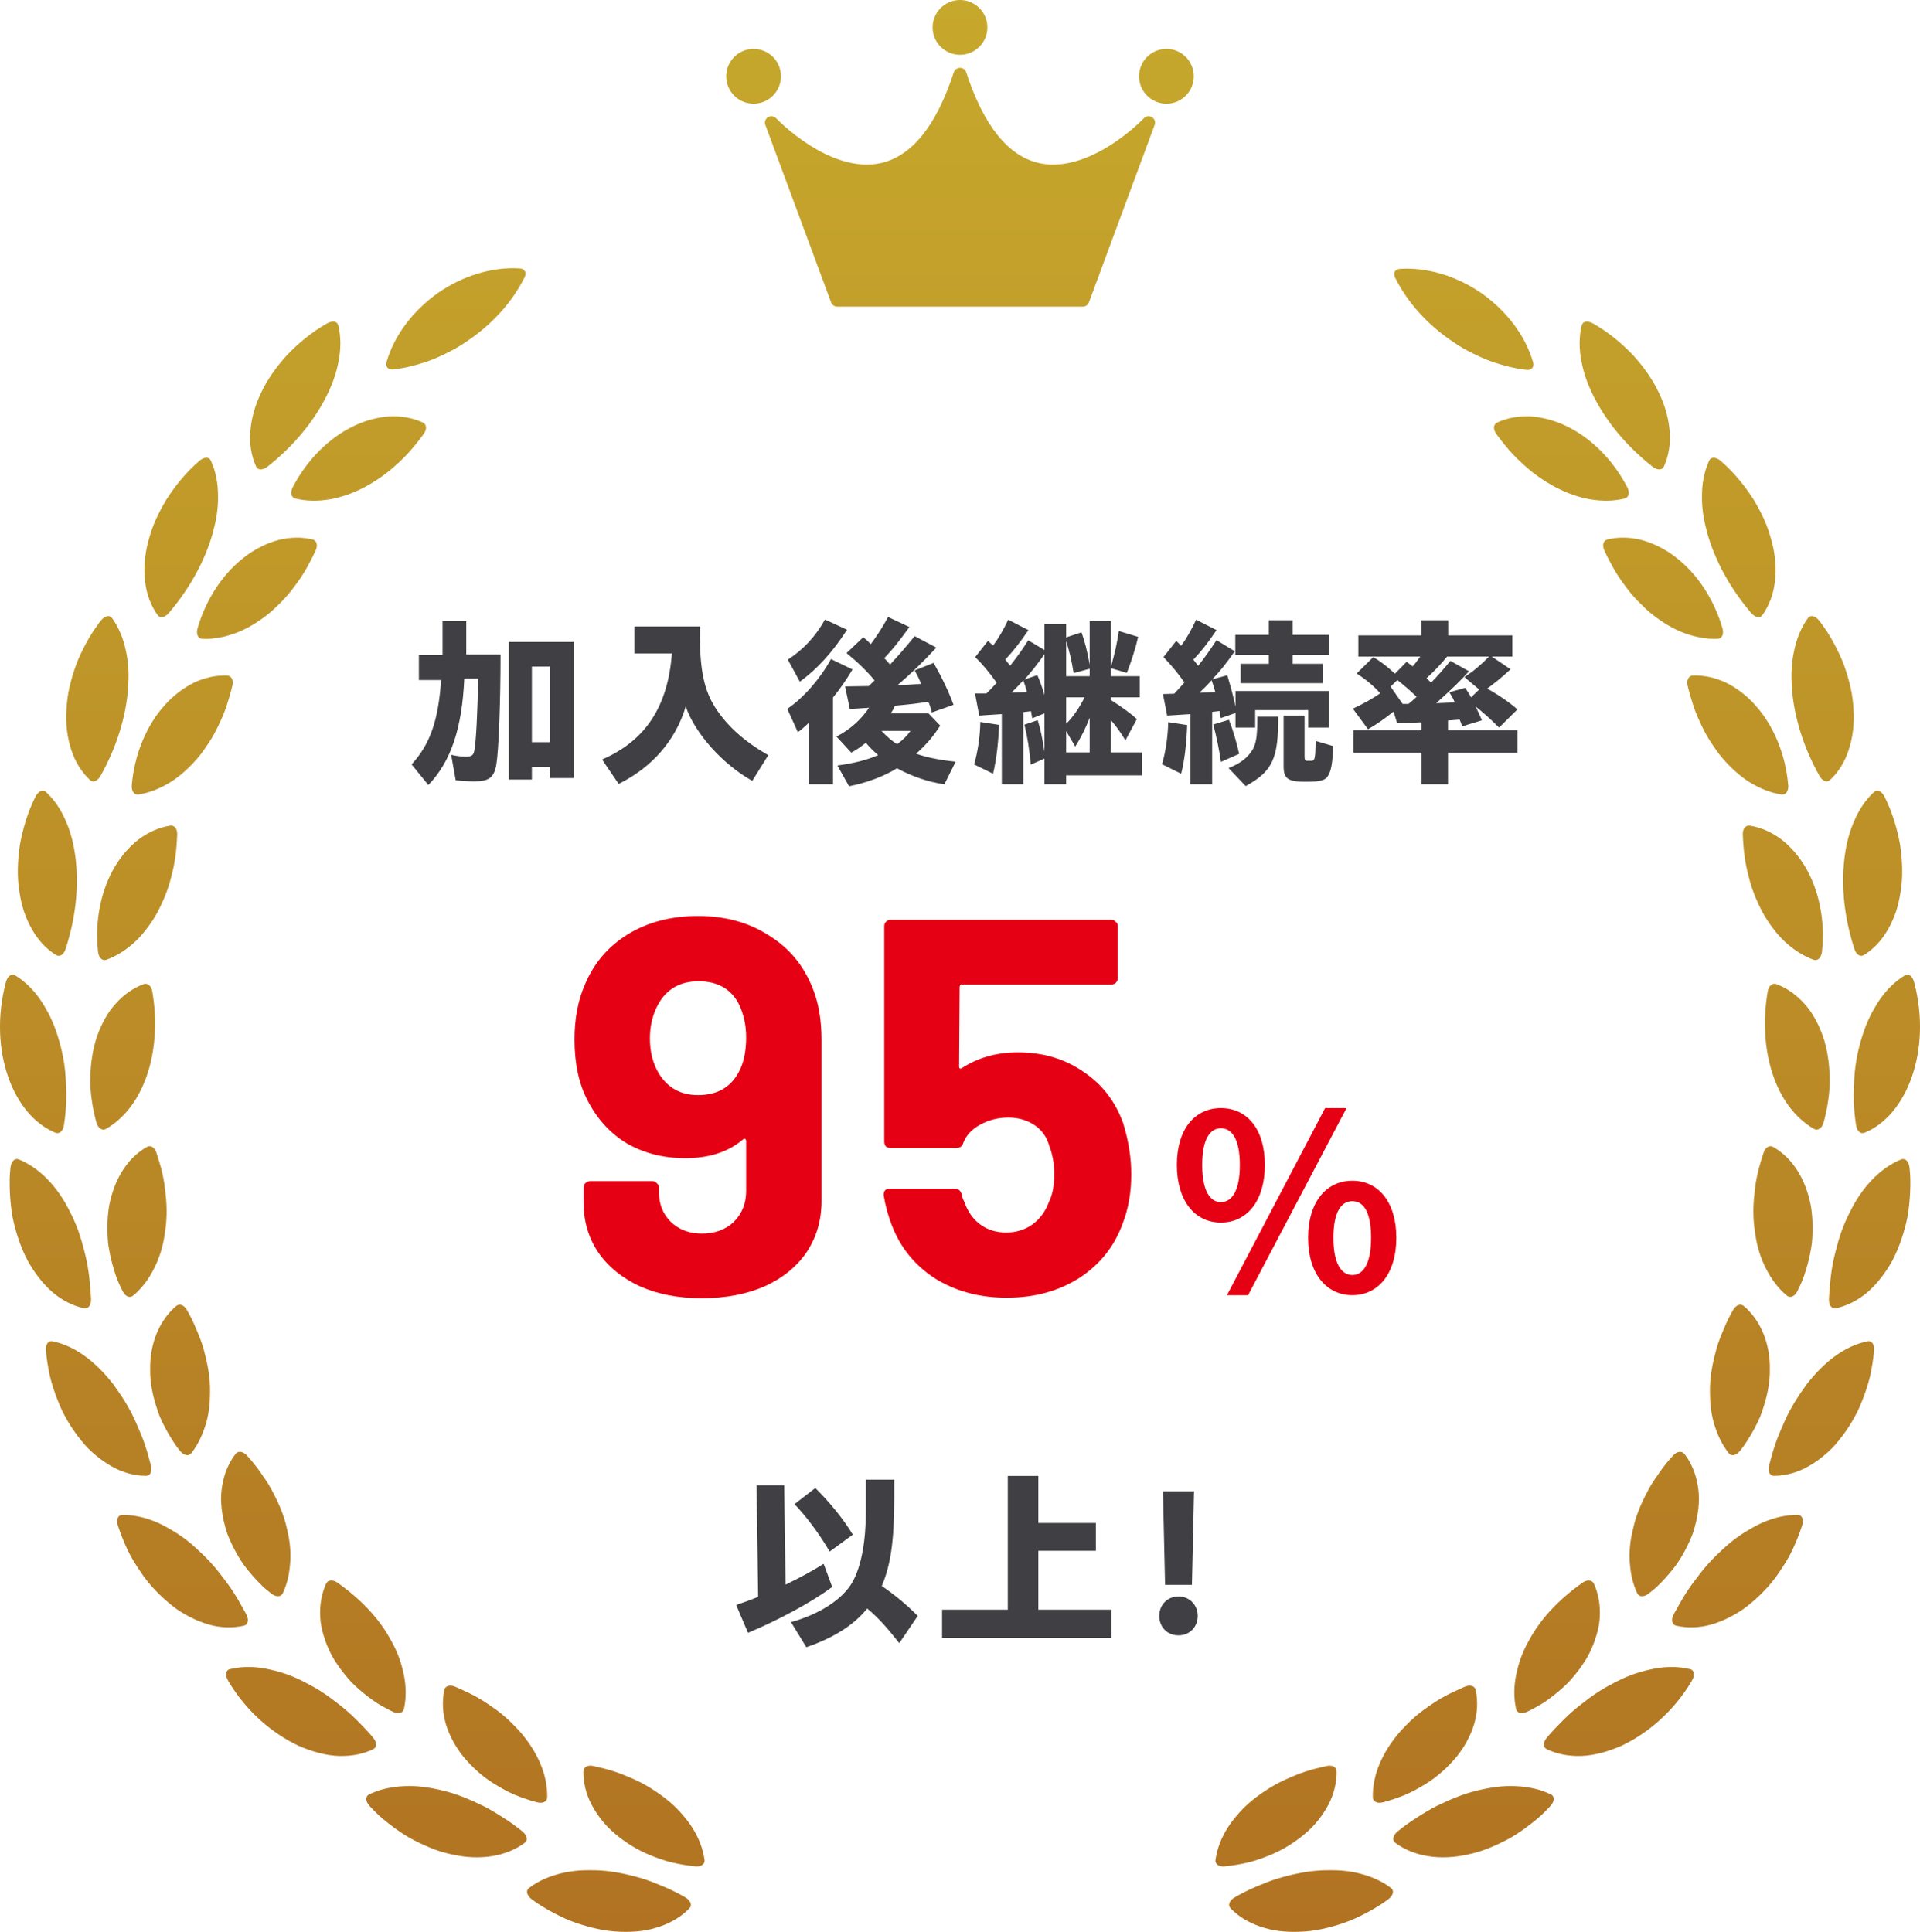 <svg width="158" height="159" viewBox="0 0 158 159" fill="none" xmlns="http://www.w3.org/2000/svg">
<path d="M42.754 22.091C40.465 21.953 38.03 22.721 36.025 24.125C34.03 25.543 32.461 27.55 31.82 29.765C31.695 30.182 31.932 30.455 32.363 30.407C32.932 30.344 33.492 30.236 34.039 30.088C34.587 29.94 35.14 29.773 35.668 29.557C35.933 29.45 36.194 29.334 36.45 29.209C36.708 29.086 36.968 28.963 37.22 28.826C37.727 28.557 38.208 28.244 38.678 27.915C40.557 26.6 42.151 24.867 43.171 22.821C43.363 22.43 43.187 22.113 42.754 22.091Z" fill="url(#paint0_linear_11349_2945)"/>
<path d="M26.878 26.639C25.641 27.346 24.565 28.243 23.642 29.201C22.746 30.186 21.998 31.228 21.494 32.314C20.969 33.381 20.679 34.481 20.601 35.511C20.516 36.536 20.683 37.524 21.068 38.388C21.215 38.716 21.628 38.719 22.023 38.401C24.128 36.741 25.746 34.778 26.79 32.758C27.311 31.75 27.686 30.729 27.865 29.712C28.061 28.712 28.064 27.719 27.841 26.785C27.757 26.43 27.344 26.366 26.878 26.639Z" fill="url(#paint1_linear_11349_2945)"/>
<path d="M34.883 35.693C34.173 36.675 33.411 37.563 32.564 38.295C31.744 39.052 30.836 39.651 29.928 40.136C29 40.602 28.063 40.944 27.11 41.102C26.151 41.254 25.215 41.254 24.304 41.03C23.959 40.946 23.863 40.553 24.084 40.112C25.275 37.81 27.117 36.024 29.081 35.078C30.063 34.604 31.076 34.336 32.038 34.273C33.017 34.227 33.948 34.389 34.79 34.772C35.109 34.917 35.147 35.315 34.883 35.693Z" fill="url(#paint2_linear_11349_2945)"/>
<path d="M16.379 37.956C15.301 38.889 14.42 39.98 13.703 41.1C13.357 41.669 13.054 42.248 12.796 42.825C12.535 43.401 12.352 43.997 12.198 44.572C11.888 45.72 11.822 46.859 11.943 47.883C12.057 48.904 12.418 49.843 12.961 50.614C13.169 50.907 13.574 50.83 13.9 50.441C15.643 48.403 16.843 46.157 17.481 43.977C17.627 43.423 17.762 42.892 17.838 42.356C17.918 41.822 17.953 41.294 17.943 40.777C17.94 39.758 17.753 38.785 17.353 37.912C17.202 37.581 16.784 37.598 16.379 37.956Z" fill="url(#paint3_linear_11349_2945)"/>
<path d="M25.987 45.281C25.74 45.836 25.456 46.356 25.172 46.865C24.883 47.371 24.554 47.837 24.219 48.284C23.889 48.735 23.533 49.152 23.154 49.535C22.772 49.916 22.4 50.283 21.99 50.602C21.168 51.238 20.321 51.759 19.414 52.097C18.501 52.431 17.589 52.617 16.649 52.573C16.293 52.558 16.123 52.192 16.255 51.717C16.975 49.228 18.429 47.113 20.177 45.807C20.602 45.471 21.069 45.201 21.527 44.971C21.988 44.743 22.454 44.566 22.921 44.441C23.871 44.205 24.818 44.184 25.718 44.397C26.06 44.478 26.174 44.86 25.987 45.281Z" fill="url(#paint4_linear_11349_2945)"/>
<path d="M8.276 51.107C7.844 51.673 7.449 52.259 7.125 52.87C6.797 53.478 6.496 54.091 6.265 54.716C6.037 55.343 5.852 55.97 5.712 56.587C5.568 57.203 5.505 57.824 5.467 58.418C5.388 59.605 5.545 60.735 5.865 61.716C6.178 62.696 6.713 63.545 7.399 64.194C7.661 64.441 8.043 64.286 8.285 63.84C9.596 61.499 10.332 59.062 10.531 56.798C10.567 56.227 10.594 55.678 10.566 55.138C10.54 54.599 10.472 54.074 10.36 53.57C10.156 52.569 9.786 51.652 9.224 50.874C9.011 50.579 8.604 50.676 8.276 51.107Z" fill="url(#paint5_linear_11349_2945)"/>
<path d="M19.128 56.413C18.992 57.004 18.818 57.57 18.638 58.125C18.454 58.677 18.221 59.197 17.982 59.702C17.746 60.208 17.479 60.687 17.182 61.136C16.882 61.584 16.589 62.017 16.25 62.41C15.569 63.194 14.839 63.87 14.018 64.38C13.189 64.887 12.328 65.248 11.399 65.39C11.048 65.445 10.809 65.12 10.845 64.628C11.064 62.047 12.074 59.687 13.534 58.064C13.884 57.651 14.289 57.295 14.694 56.98C15.102 56.667 15.525 56.401 15.958 56.188C16.841 55.77 17.768 55.566 18.692 55.599C19.043 55.611 19.23 55.964 19.128 56.413Z" fill="url(#paint6_linear_11349_2945)"/>
<path d="M2.903 65.6C2.264 66.877 1.875 68.225 1.636 69.535C1.445 70.855 1.394 72.137 1.585 73.321C1.672 73.912 1.796 74.475 1.966 75.003C2.148 75.533 2.368 76.026 2.624 76.476C2.88 76.925 3.173 77.332 3.5 77.688C3.833 78.045 4.208 78.352 4.61 78.603C4.916 78.794 5.258 78.567 5.406 78.082C6.235 75.529 6.49 72.997 6.229 70.736C6.103 69.609 5.847 68.551 5.429 67.605C5.037 66.665 4.489 65.837 3.785 65.185C3.518 64.938 3.139 65.114 2.903 65.6Z" fill="url(#paint7_linear_11349_2945)"/>
<path d="M14.585 68.667C14.538 69.876 14.405 71.039 14.104 72.116C13.85 73.203 13.419 74.204 12.941 75.114C12.694 75.567 12.41 75.993 12.106 76.39C11.813 76.788 11.49 77.155 11.14 77.486C10.79 77.818 10.413 78.113 10.013 78.365C9.618 78.619 9.206 78.83 8.766 78.991C8.434 79.115 8.134 78.842 8.07 78.352C7.782 75.777 8.321 73.267 9.421 71.386C9.976 70.445 10.668 69.659 11.431 69.071C12.22 68.488 13.083 68.105 13.996 67.955C14.342 67.898 14.595 68.207 14.585 68.667Z" fill="url(#paint8_linear_11349_2945)"/>
<path d="M0.475 80.861C-0.989 86.469 1.088 91.821 4.565 93.229C4.903 93.365 5.191 93.085 5.266 92.583C5.369 91.92 5.43 91.266 5.449 90.622C5.475 89.979 5.433 89.347 5.406 88.73C5.336 87.494 5.085 86.324 4.741 85.245C4.574 84.704 4.371 84.188 4.136 83.7C4.018 83.456 3.891 83.22 3.758 82.991C3.631 82.763 3.496 82.543 3.352 82.332C2.779 81.487 2.075 80.783 1.255 80.281C0.943 80.091 0.608 80.338 0.475 80.861Z" fill="url(#paint9_linear_11349_2945)"/>
<path d="M12.53 81.583C13.343 86.277 11.996 91.02 8.728 92.911C8.425 93.088 8.072 92.87 7.937 92.395C7.764 91.771 7.635 91.142 7.548 90.518C7.466 89.893 7.4 89.275 7.428 88.668C7.466 87.456 7.639 86.295 7.998 85.262C8.183 84.746 8.403 84.261 8.654 83.814C8.78 83.591 8.914 83.377 9.056 83.174C9.205 82.971 9.362 82.778 9.525 82.597C10.179 81.87 10.947 81.324 11.81 80.998C12.137 80.874 12.447 81.129 12.53 81.583Z" fill="url(#paint10_linear_11349_2945)"/>
<path d="M0.861 96.116C0.774 96.815 0.787 97.511 0.816 98.194C0.85 98.877 0.924 99.547 1.037 100.196C1.306 101.49 1.722 102.697 2.269 103.744C2.848 104.789 3.541 105.676 4.313 106.349C5.1 107.021 5.993 107.474 6.913 107.676C7.264 107.752 7.512 107.422 7.491 106.914C7.478 106.58 7.453 106.249 7.42 105.923C7.395 105.594 7.367 105.269 7.325 104.948C7.245 104.307 7.125 103.685 6.97 103.084C6.89 102.785 6.811 102.489 6.733 102.194C6.649 101.903 6.558 101.617 6.458 101.337C6.257 100.778 6.024 100.244 5.76 99.739C4.774 97.716 3.291 96.139 1.55 95.424C1.215 95.289 0.918 95.584 0.861 96.116Z" fill="url(#paint11_linear_11349_2945)"/>
<path d="M12.873 94.868C13.053 95.455 13.245 96.029 13.369 96.606C13.498 97.182 13.584 97.754 13.629 98.319C13.763 99.439 13.73 100.532 13.557 101.564C13.415 102.586 13.116 103.552 12.669 104.418C12.236 105.279 11.68 106.033 10.957 106.635C10.684 106.864 10.312 106.708 10.09 106.267C9.944 105.978 9.808 105.685 9.683 105.39C9.567 105.094 9.468 104.793 9.376 104.493C9.194 103.893 9.054 103.289 8.955 102.694C8.9 102.397 8.874 102.098 8.859 101.802C8.842 101.506 8.835 101.214 8.839 100.925C8.846 100.347 8.893 99.786 8.98 99.249C9.398 97.086 10.444 95.339 12.079 94.399C12.385 94.221 12.727 94.425 12.873 94.868Z" fill="url(#paint12_linear_11349_2945)"/>
<path d="M3.782 111.202C3.851 111.911 3.962 112.61 4.112 113.288C4.274 113.963 4.498 114.613 4.742 115.236C5.213 116.488 5.908 117.594 6.657 118.526C6.846 118.759 7.037 118.981 7.237 119.19C7.445 119.395 7.657 119.589 7.873 119.769C8.304 120.131 8.748 120.44 9.2 120.692C10.094 121.202 11.066 121.46 12.015 121.463C12.376 121.464 12.547 121.089 12.416 120.597C12.326 120.27 12.238 119.949 12.152 119.634C12.061 119.316 11.961 119.004 11.853 118.7C11.744 118.395 11.627 118.096 11.503 117.805C11.376 117.514 11.25 117.227 11.126 116.942C10.621 115.807 9.956 114.796 9.288 113.886C7.88 112.095 6.216 110.783 4.321 110.391C3.963 110.317 3.73 110.663 3.782 111.202Z" fill="url(#paint13_linear_11349_2945)"/>
<path d="M15.37 107.799C15.675 108.323 15.934 108.856 16.151 109.392C16.381 109.924 16.59 110.451 16.744 110.984C17.038 112.059 17.254 113.1 17.282 114.132C17.291 114.389 17.287 114.646 17.277 114.899C17.275 115.148 17.262 115.396 17.239 115.641C17.193 116.131 17.106 116.611 16.978 117.075C16.71 118.009 16.325 118.858 15.75 119.594C15.532 119.874 15.134 119.802 14.822 119.421C14.611 119.173 14.428 118.911 14.257 118.644C14.084 118.377 13.921 118.107 13.767 117.834C13.614 117.56 13.471 117.284 13.338 117.007C13.273 116.868 13.207 116.73 13.149 116.589C13.094 116.447 13.042 116.304 12.992 116.162C12.602 115.019 12.343 113.887 12.356 112.787C12.306 110.61 13.102 108.682 14.496 107.494C14.763 107.267 15.14 107.401 15.37 107.799Z" fill="url(#paint14_linear_11349_2945)"/>
<path d="M9.714 125.595C9.94 126.278 10.206 126.941 10.505 127.576C10.806 128.211 11.179 128.795 11.556 129.355C12.299 130.483 13.234 131.408 14.173 132.156C14.637 132.535 15.149 132.836 15.648 133.094C16.149 133.35 16.652 133.552 17.149 133.697C17.641 133.845 18.148 133.919 18.64 133.935C19.131 133.951 19.611 133.906 20.072 133.8C20.422 133.718 20.504 133.312 20.266 132.862C20.112 132.563 19.939 132.281 19.779 131.991C19.619 131.701 19.452 131.42 19.278 131.146C18.935 130.597 18.546 130.094 18.167 129.6C17.791 129.105 17.391 128.644 16.971 128.219C16.764 128.004 16.541 127.806 16.332 127.604C16.123 127.403 15.909 127.211 15.69 127.029C15.254 126.665 14.8 126.339 14.334 126.055C13.861 125.775 13.418 125.512 12.942 125.31C12.002 124.9 11.026 124.675 10.06 124.683C9.696 124.685 9.54 125.076 9.714 125.595Z" fill="url(#paint15_linear_11349_2945)"/>
<path d="M20.299 119.773C20.707 120.212 21.074 120.667 21.4 121.136C21.728 121.603 22.053 122.061 22.316 122.543C22.833 123.514 23.277 124.471 23.529 125.467C23.648 125.969 23.767 126.448 23.828 126.937C23.892 127.424 23.914 127.911 23.893 128.393C23.866 128.879 23.817 129.343 23.718 129.797C23.619 130.252 23.473 130.696 23.276 131.121C23.128 131.444 22.725 131.465 22.337 131.164C22.084 130.964 21.828 130.765 21.601 130.544C21.373 130.324 21.154 130.097 20.944 129.865C20.528 129.399 20.131 128.925 19.807 128.417C19.487 127.906 19.207 127.385 18.971 126.863C18.856 126.6 18.741 126.344 18.657 126.075C18.572 125.807 18.498 125.54 18.436 125.275C18.311 124.745 18.233 124.222 18.202 123.715C18.165 123.212 18.218 122.699 18.295 122.223C18.461 121.265 18.821 120.4 19.378 119.671C19.593 119.393 19.986 119.442 20.299 119.773Z" fill="url(#paint16_linear_11349_2945)"/>
<path d="M18.787 138.35C20.25 140.847 22.44 142.698 24.611 143.704C25.72 144.181 26.807 144.477 27.846 144.52C28.891 144.557 29.862 144.376 30.711 143.966C31.033 143.81 31.025 143.394 30.697 143.004C30.481 142.747 30.259 142.499 30.032 142.261C29.8 142.024 29.573 141.791 29.348 141.562C28.891 141.103 28.415 140.683 27.924 140.301C27.677 140.113 27.433 139.927 27.19 139.742C26.945 139.561 26.698 139.39 26.447 139.229C25.95 138.903 25.424 138.634 24.921 138.374C24.417 138.117 23.904 137.9 23.389 137.729C22.876 137.555 22.35 137.434 21.854 137.335C20.849 137.148 19.852 137.151 18.917 137.38C18.561 137.466 18.503 137.881 18.787 138.35Z" fill="url(#paint17_linear_11349_2945)"/>
<path d="M27.746 130.242C29.694 131.612 31.242 133.24 32.204 135.062C32.709 135.945 33.045 136.899 33.232 137.839C33.426 138.771 33.441 139.723 33.244 140.643C33.17 140.992 32.783 141.099 32.34 140.887C32.049 140.747 31.764 140.599 31.486 140.443C31.207 140.288 30.936 140.123 30.684 139.938C30.174 139.576 29.696 139.186 29.255 138.775C29.145 138.673 29.036 138.57 28.932 138.464C28.831 138.354 28.732 138.243 28.635 138.132C28.442 137.909 28.259 137.681 28.087 137.451C27.746 136.987 27.431 136.529 27.193 136.036C26.954 135.544 26.76 135.05 26.617 134.56C26.476 134.068 26.375 133.589 26.354 133.096C26.299 132.12 26.454 131.192 26.832 130.351C26.975 130.032 27.371 129.987 27.746 130.242Z" fill="url(#paint18_linear_11349_2945)"/>
<path d="M30.443 148.674C30.687 148.935 30.936 149.19 31.195 149.429C31.458 149.661 31.726 149.884 31.998 150.097C32.544 150.521 33.103 150.915 33.678 151.249C34.259 151.572 34.847 151.853 35.433 152.088C35.727 152.206 36.018 152.314 36.31 152.406C36.605 152.492 36.899 152.566 37.19 152.628C39.508 153.153 41.681 152.795 43.177 151.673C43.463 151.459 43.377 151.052 42.983 150.73C42.464 150.306 41.929 149.923 41.384 149.582C40.842 149.232 40.3 148.903 39.745 148.626C38.629 148.084 37.53 147.623 36.418 147.367C35.316 147.095 34.244 146.951 33.21 147.012C32.182 147.065 31.227 147.266 30.367 147.697C30.041 147.858 30.072 148.278 30.443 148.674Z" fill="url(#paint19_linear_11349_2945)"/>
<path d="M37.428 138.812C37.707 138.926 37.976 139.052 38.243 139.18C38.514 139.301 38.778 139.431 39.034 139.568C39.548 139.84 40.024 140.151 40.48 140.474C40.944 140.787 41.375 141.128 41.772 141.492C41.971 141.674 42.161 141.863 42.344 142.055C42.532 142.24 42.71 142.431 42.88 142.627C44.217 144.215 45.063 146.029 45.029 147.927C45.023 148.286 44.663 148.463 44.188 148.337C43.562 148.171 42.955 147.965 42.374 147.726C41.796 147.479 41.256 147.179 40.741 146.863C39.705 146.243 38.849 145.433 38.15 144.605C37.461 143.76 36.977 142.823 36.694 141.905C36.416 140.977 36.377 140.014 36.558 139.109C36.629 138.764 37.005 138.637 37.428 138.812Z" fill="url(#paint20_linear_11349_2945)"/>
<path d="M43.78 156.336C44.062 156.55 44.352 156.745 44.648 156.922C44.943 157.102 45.242 157.273 45.543 157.433C46.148 157.747 46.755 158.043 47.376 158.25C48.613 158.679 49.845 158.956 51.022 158.99C51.608 159.014 52.177 158.995 52.72 158.93C53.262 158.868 53.785 158.735 54.271 158.574C55.244 158.244 56.082 157.74 56.735 157.063C56.983 156.806 56.835 156.418 56.397 156.164C55.819 155.828 55.232 155.535 54.64 155.285C54.048 155.036 53.462 154.796 52.871 154.616C51.685 154.262 50.52 154.016 49.389 153.948C49.106 153.93 48.825 153.925 48.549 153.927C48.275 153.923 48.004 153.93 47.736 153.947C47.202 153.982 46.682 154.059 46.185 154.179C45.186 154.428 44.289 154.81 43.532 155.391C43.245 155.61 43.349 156.016 43.78 156.336Z" fill="url(#paint21_linear_11349_2945)"/>
<path d="M48.816 145.347C49.113 145.415 49.41 145.484 49.704 145.555C49.996 145.629 50.283 145.712 50.563 145.805C51.127 145.984 51.654 146.22 52.177 146.445C53.216 146.91 54.138 147.522 54.957 148.176C55.363 148.509 55.736 148.869 56.071 149.249C56.406 149.632 56.713 150.012 56.972 150.425C57.492 151.244 57.843 152.138 57.977 153.072C58.028 153.427 57.699 153.659 57.208 153.609C56.563 153.544 55.929 153.437 55.316 153.293C54.702 153.15 54.12 152.938 53.559 152.712C52.433 152.265 51.441 151.631 50.609 150.924C50.402 150.746 50.203 150.565 50.017 150.376C49.834 150.182 49.661 149.983 49.5 149.78C49.178 149.374 48.903 148.953 48.679 148.52C48.228 147.663 48.004 146.726 48.011 145.795C48.014 145.441 48.363 145.249 48.816 145.347Z" fill="url(#paint22_linear_11349_2945)"/>
<path d="M114.809 22.857C115.828 24.902 117.421 26.635 119.299 27.949C119.769 28.278 120.25 28.59 120.756 28.859C121.008 28.996 121.268 29.119 121.526 29.242C121.782 29.367 122.043 29.483 122.308 29.59C122.835 29.806 123.388 29.973 123.936 30.12C124.483 30.268 125.043 30.376 125.611 30.439C126.043 30.487 126.279 30.213 126.154 29.797C125.514 27.583 123.946 25.576 121.952 24.159C119.949 22.756 117.514 21.989 115.227 22.127C114.794 22.149 114.617 22.465 114.809 22.857Z" fill="url(#paint23_linear_11349_2945)"/>
<path d="M123.118 35.693C123.827 36.675 124.59 37.563 125.436 38.295C126.257 39.052 127.165 39.651 128.072 40.136C129.001 40.602 129.938 40.944 130.89 41.102C131.85 41.254 132.785 41.254 133.697 41.03C134.042 40.946 134.138 40.553 133.916 40.112C132.726 37.81 130.884 36.024 128.92 35.078C127.938 34.604 126.924 34.336 125.962 34.273C124.983 34.227 124.052 34.389 123.211 34.772C122.891 34.917 122.853 35.315 123.118 35.693Z" fill="url(#paint24_linear_11349_2945)"/>
<path d="M131.122 26.639C132.36 27.346 133.435 28.243 134.358 29.201C135.255 30.186 136.002 31.228 136.506 32.314C137.031 33.381 137.322 34.481 137.399 35.511C137.484 36.536 137.317 37.524 136.932 38.388C136.785 38.716 136.373 38.719 135.978 38.401C133.873 36.741 132.254 34.778 131.211 32.758C130.69 31.75 130.315 30.729 130.135 29.712C129.94 28.712 129.936 27.719 130.159 26.785C130.244 26.43 130.656 26.366 131.122 26.639Z" fill="url(#paint25_linear_11349_2945)"/>
<path d="M132.014 45.281C132.261 45.836 132.545 46.356 132.829 46.865C133.118 47.371 133.447 47.837 133.781 48.284C134.111 48.735 134.468 49.152 134.847 49.535C135.229 49.916 135.601 50.283 136.01 50.602C136.832 51.238 137.68 51.759 138.586 52.097C139.499 52.431 140.412 52.617 141.352 52.573C141.707 52.558 141.878 52.192 141.746 51.717C141.025 49.228 139.572 47.113 137.824 45.807C137.399 45.471 136.932 45.201 136.474 44.971C136.012 44.743 135.546 44.566 135.08 44.441C134.13 44.205 133.183 44.184 132.283 44.397C131.941 44.478 131.827 44.86 132.014 45.281Z" fill="url(#paint26_linear_11349_2945)"/>
<path d="M141.622 37.956C142.7 38.889 143.58 39.98 144.298 41.1C144.643 41.669 144.947 42.248 145.204 42.825C145.466 43.401 145.649 43.997 145.802 44.572C146.112 45.72 146.179 46.859 146.058 47.883C145.944 48.904 145.582 49.843 145.04 50.614C144.832 50.907 144.426 50.83 144.1 50.441C142.357 48.403 141.157 46.157 140.52 43.977C140.374 43.423 140.239 42.892 140.162 42.356C140.083 41.822 140.047 41.294 140.058 40.777C140.061 39.758 140.247 38.785 140.647 37.912C140.799 37.581 141.217 37.598 141.622 37.956Z" fill="url(#paint27_linear_11349_2945)"/>
<path d="M138.872 56.413C139.008 57.004 139.182 57.57 139.362 58.125C139.546 58.677 139.78 59.197 140.018 59.702C140.254 60.208 140.521 60.687 140.818 61.136C141.119 61.584 141.411 62.017 141.75 62.41C142.431 63.194 143.161 63.87 143.982 64.38C144.811 64.887 145.673 65.248 146.601 65.39C146.952 65.445 147.191 65.12 147.156 64.628C146.936 62.047 145.926 59.687 144.466 58.064C144.116 57.651 143.712 57.295 143.306 56.98C142.898 56.667 142.475 56.401 142.043 56.188C141.159 55.77 140.232 55.566 139.308 55.599C138.957 55.611 138.771 55.964 138.872 56.413Z" fill="url(#paint28_linear_11349_2945)"/>
<path d="M149.724 51.107C150.157 51.673 150.551 52.259 150.875 52.87C151.203 53.478 151.504 54.091 151.735 54.716C151.963 55.343 152.148 55.97 152.288 56.587C152.432 57.203 152.495 57.824 152.533 58.418C152.612 59.605 152.455 60.735 152.135 61.716C151.822 62.696 151.287 63.545 150.601 64.194C150.34 64.441 149.958 64.286 149.715 63.84C148.404 61.499 147.669 59.062 147.469 56.798C147.433 56.227 147.407 55.678 147.435 55.138C147.461 54.599 147.529 54.074 147.64 53.57C147.844 52.569 148.214 51.652 148.776 50.874C148.989 50.579 149.396 50.676 149.724 51.107Z" fill="url(#paint29_linear_11349_2945)"/>
<path d="M143.416 68.667C143.462 69.876 143.596 71.039 143.897 72.116C144.15 73.203 144.581 74.204 145.06 75.114C145.307 75.567 145.59 75.993 145.895 76.39C146.188 76.788 146.511 77.155 146.861 77.486C147.211 77.818 147.587 78.113 147.988 78.365C148.383 78.619 148.795 78.83 149.234 78.991C149.567 79.115 149.867 78.842 149.931 78.352C150.219 75.777 149.68 73.267 148.579 71.386C148.025 70.445 147.332 69.659 146.57 69.071C145.781 68.488 144.917 68.105 144.004 67.955C143.658 67.898 143.405 68.207 143.416 68.667Z" fill="url(#paint30_linear_11349_2945)"/>
<path d="M155.097 65.6C155.737 66.877 156.126 68.225 156.364 69.535C156.556 70.855 156.606 72.137 156.416 73.321C156.328 73.912 156.205 74.475 156.034 75.003C155.853 75.533 155.633 76.026 155.377 76.476C155.121 76.925 154.828 77.332 154.501 77.688C154.167 78.045 153.793 78.352 153.391 78.603C153.085 78.794 152.742 78.567 152.595 78.082C151.766 75.529 151.511 72.997 151.772 70.736C151.898 69.609 152.154 68.551 152.572 67.605C152.964 66.665 153.512 65.837 154.215 65.185C154.482 64.938 154.861 65.114 155.097 65.6Z" fill="url(#paint31_linear_11349_2945)"/>
<path d="M145.471 81.583C144.658 86.277 146.005 91.02 149.272 92.911C149.575 93.088 149.929 92.87 150.064 92.395C150.236 91.771 150.365 91.142 150.453 90.518C150.534 89.893 150.6 89.275 150.573 88.668C150.534 87.456 150.362 86.295 150.002 85.262C149.817 84.746 149.598 84.261 149.346 83.814C149.22 83.591 149.087 83.377 148.944 83.174C148.795 82.971 148.639 82.778 148.475 82.597C147.821 81.87 147.053 81.324 146.191 80.998C145.863 80.874 145.553 81.129 145.471 81.583Z" fill="url(#paint32_linear_11349_2945)"/>
<path d="M157.526 80.861C158.989 86.469 156.913 91.821 153.435 93.229C153.098 93.365 152.81 93.085 152.735 92.583C152.631 91.92 152.571 91.266 152.551 90.622C152.526 89.979 152.568 89.347 152.595 88.73C152.665 87.494 152.916 86.324 153.26 85.245C153.427 84.704 153.629 84.188 153.865 83.7C153.982 83.456 154.109 83.22 154.243 82.991C154.37 82.763 154.505 82.543 154.648 82.332C155.222 81.487 155.925 80.783 156.746 80.281C157.057 80.091 157.393 80.338 157.526 80.861Z" fill="url(#paint33_linear_11349_2945)"/>
<path d="M145.128 94.868C144.947 95.455 144.756 96.029 144.632 96.606C144.503 97.182 144.416 97.754 144.371 98.319C144.238 99.439 144.27 100.532 144.444 101.564C144.585 102.586 144.884 103.552 145.331 104.418C145.765 105.279 146.321 106.033 147.044 106.635C147.317 106.864 147.689 106.708 147.911 106.267C148.057 105.978 148.192 105.685 148.317 105.39C148.433 105.094 148.532 104.793 148.624 104.493C148.807 103.893 148.947 103.289 149.046 102.694C149.1 102.397 149.126 102.098 149.142 101.802C149.159 101.506 149.165 101.214 149.162 100.925C149.155 100.347 149.107 99.786 149.02 99.249C148.602 97.086 147.556 95.339 145.922 94.399C145.616 94.221 145.274 94.425 145.128 94.868Z" fill="url(#paint34_linear_11349_2945)"/>
<path d="M157.14 96.116C157.227 96.815 157.214 97.511 157.185 98.194C157.151 98.877 157.076 99.547 156.964 100.196C156.695 101.49 156.278 102.697 155.732 103.744C155.152 104.789 154.46 105.676 153.687 106.349C152.9 107.021 152.007 107.474 151.087 107.676C150.736 107.752 150.488 107.422 150.509 106.914C150.523 106.58 150.547 106.249 150.581 105.923C150.606 105.594 150.634 105.269 150.675 104.948C150.756 104.307 150.875 103.685 151.03 103.084C151.11 102.785 151.189 102.489 151.268 102.194C151.351 101.903 151.443 101.617 151.543 101.337C151.743 100.778 151.977 100.244 152.241 99.739C153.226 97.716 154.709 96.139 156.451 95.424C156.785 95.289 157.083 95.584 157.14 96.116Z" fill="url(#paint35_linear_11349_2945)"/>
<path d="M142.63 107.799C142.326 108.323 142.066 108.856 141.849 109.392C141.62 109.924 141.411 110.451 141.257 110.984C140.962 112.059 140.746 113.1 140.718 114.132C140.71 114.389 140.714 114.646 140.723 114.899C140.726 115.148 140.738 115.396 140.761 115.641C140.807 116.131 140.894 116.611 141.022 117.075C141.29 118.009 141.676 118.858 142.251 119.594C142.469 119.874 142.867 119.802 143.179 119.421C143.389 119.173 143.572 118.911 143.744 118.644C143.917 118.377 144.08 118.107 144.233 117.834C144.386 117.56 144.529 117.284 144.662 117.007C144.728 116.868 144.794 116.73 144.852 116.589C144.906 116.447 144.959 116.304 145.008 116.162C145.398 115.019 145.657 113.887 145.645 112.787C145.695 110.61 144.899 108.682 143.504 107.494C143.238 107.267 142.861 107.401 142.63 107.799Z" fill="url(#paint36_linear_11349_2945)"/>
<path d="M154.218 111.202C154.15 111.911 154.038 112.61 153.889 113.288C153.727 113.963 153.502 114.613 153.259 115.236C152.787 116.488 152.093 117.594 151.344 118.526C151.155 118.759 150.963 118.981 150.763 119.19C150.555 119.395 150.343 119.589 150.128 119.769C149.697 120.131 149.253 120.44 148.8 120.692C147.907 121.202 146.935 121.46 145.985 121.463C145.625 121.464 145.454 121.089 145.585 120.597C145.674 120.27 145.762 119.949 145.849 119.634C145.94 119.316 146.04 119.004 146.148 118.7C146.256 118.395 146.373 118.096 146.498 117.805C146.625 117.514 146.75 117.227 146.875 116.942C147.379 115.807 148.045 114.796 148.712 113.886C150.12 112.095 151.785 110.783 153.68 110.391C154.037 110.317 154.27 110.663 154.218 111.202Z" fill="url(#paint37_linear_11349_2945)"/>
<path d="M137.702 119.773C137.293 120.212 136.926 120.667 136.6 121.136C136.272 121.603 135.947 122.061 135.684 122.543C135.167 123.514 134.723 124.471 134.472 125.467C134.352 125.969 134.234 126.448 134.173 126.937C134.109 127.424 134.086 127.911 134.107 128.393C134.134 128.879 134.183 129.343 134.282 129.797C134.381 130.252 134.527 130.696 134.724 131.121C134.873 131.444 135.275 131.465 135.663 131.164C135.916 130.964 136.172 130.765 136.399 130.544C136.627 130.324 136.846 130.097 137.056 129.865C137.472 129.399 137.87 128.925 138.193 128.417C138.513 127.906 138.793 127.385 139.028 126.863C139.144 126.6 139.258 126.344 139.343 126.075C139.428 125.807 139.502 125.54 139.564 125.275C139.689 124.745 139.767 124.222 139.798 123.715C139.835 123.212 139.782 122.699 139.705 122.223C139.539 121.265 139.179 120.4 138.622 119.671C138.406 119.393 138.014 119.442 137.702 119.773Z" fill="url(#paint38_linear_11349_2945)"/>
<path d="M148.286 125.595C148.061 126.278 147.795 126.941 147.496 127.576C147.195 128.211 146.822 128.795 146.445 129.355C145.701 130.483 144.767 131.408 143.827 132.156C143.363 132.535 142.851 132.836 142.353 133.094C141.851 133.35 141.349 133.552 140.852 133.697C140.359 133.845 139.853 133.919 139.361 133.935C138.869 133.951 138.39 133.906 137.929 133.8C137.578 133.718 137.497 133.312 137.735 132.862C137.889 132.563 138.062 132.281 138.221 131.991C138.382 131.701 138.549 131.42 138.723 131.146C139.066 130.597 139.455 130.094 139.834 129.6C140.21 129.105 140.609 128.644 141.03 128.219C141.237 128.004 141.46 127.806 141.669 127.604C141.878 127.403 142.092 127.211 142.311 127.029C142.747 126.665 143.201 126.339 143.667 126.055C144.139 125.775 144.583 125.512 145.058 125.31C145.999 124.9 146.975 124.675 147.941 124.683C148.304 124.685 148.46 125.076 148.286 125.595Z" fill="url(#paint39_linear_11349_2945)"/>
<path d="M130.254 130.242C128.307 131.612 126.759 133.24 125.797 135.062C125.291 135.945 124.956 136.899 124.768 137.839C124.575 138.771 124.56 139.723 124.756 140.643C124.831 140.992 125.217 141.099 125.66 140.887C125.952 140.747 126.237 140.599 126.515 140.443C126.794 140.288 127.065 140.123 127.316 139.938C127.826 139.576 128.304 139.186 128.746 138.775C128.856 138.673 128.964 138.57 129.069 138.464C129.17 138.354 129.269 138.243 129.365 138.132C129.558 137.909 129.741 137.681 129.914 137.451C130.255 136.987 130.57 136.529 130.808 136.036C131.047 135.544 131.24 135.05 131.384 134.56C131.525 134.068 131.626 133.589 131.647 133.096C131.701 132.12 131.546 131.192 131.169 130.351C131.026 130.032 130.63 129.987 130.254 130.242Z" fill="url(#paint40_linear_11349_2945)"/>
<path d="M139.213 138.35C137.75 140.847 135.56 142.698 133.39 143.704C132.28 144.181 131.193 144.477 130.154 144.52C129.109 144.557 128.139 144.376 127.29 143.966C126.967 143.81 126.976 143.394 127.303 143.004C127.519 142.747 127.741 142.499 127.968 142.261C128.2 142.024 128.427 141.791 128.652 141.562C129.109 141.103 129.585 140.683 130.076 140.301C130.323 140.113 130.567 139.927 130.81 139.742C131.055 139.561 131.303 139.39 131.553 139.229C132.051 138.903 132.576 138.634 133.079 138.374C133.583 138.117 134.096 137.9 134.611 137.729C135.124 137.555 135.65 137.434 136.146 137.335C137.151 137.148 138.149 137.151 139.084 137.38C139.439 137.466 139.497 137.881 139.213 138.35Z" fill="url(#paint41_linear_11349_2945)"/>
<path d="M120.573 138.812C120.293 138.926 120.024 139.052 119.758 139.18C119.486 139.301 119.223 139.431 118.967 139.568C118.453 139.84 117.977 140.151 117.52 140.474C117.057 140.787 116.626 141.128 116.228 141.492C116.029 141.674 115.84 141.863 115.657 142.055C115.469 142.24 115.29 142.431 115.121 142.627C113.784 144.215 112.938 146.029 112.972 147.927C112.978 148.286 113.338 148.463 113.813 148.337C114.438 148.171 115.045 147.965 115.627 147.726C116.204 147.479 116.745 147.179 117.259 146.863C118.296 146.243 119.152 145.433 119.851 144.605C120.54 143.76 121.024 142.823 121.307 141.905C121.585 140.977 121.623 140.014 121.442 139.109C121.372 138.764 120.995 138.637 120.573 138.812Z" fill="url(#paint42_linear_11349_2945)"/>
<path d="M127.558 148.674C127.313 148.935 127.064 149.19 126.806 149.429C126.543 149.661 126.275 149.884 126.002 150.097C125.456 150.521 124.897 150.915 124.322 151.249C123.742 151.572 123.153 151.853 122.567 152.088C122.274 152.206 121.982 152.314 121.69 152.406C121.395 152.492 121.102 152.566 120.811 152.628C118.492 153.153 116.32 152.795 114.823 151.673C114.538 151.459 114.624 151.052 115.018 150.73C115.537 150.306 116.071 149.923 116.617 149.582C117.158 149.232 117.7 148.903 118.255 148.626C119.372 148.084 120.47 147.623 121.583 147.367C122.685 147.095 123.757 146.951 124.791 147.012C125.818 147.065 126.774 147.266 127.634 147.697C127.959 147.858 127.929 148.278 127.558 148.674Z" fill="url(#paint43_linear_11349_2945)"/>
<path d="M109.184 145.347C108.887 145.415 108.591 145.484 108.297 145.555C108.004 145.629 107.718 145.712 107.437 145.805C106.874 145.984 106.346 146.22 105.823 146.445C104.785 146.91 103.863 147.522 103.044 148.176C102.637 148.509 102.265 148.869 101.929 149.249C101.595 149.632 101.288 150.012 101.029 150.425C100.508 151.244 100.158 152.138 100.024 153.072C99.973 153.427 100.302 153.659 100.792 153.609C101.438 153.544 102.071 153.437 102.685 153.293C103.299 153.15 103.881 152.938 104.442 152.712C105.567 152.265 106.559 151.631 107.391 150.924C107.599 150.746 107.797 150.565 107.983 150.376C108.167 150.182 108.339 149.983 108.5 149.78C108.822 149.374 109.098 148.953 109.321 148.52C109.773 147.663 109.997 146.726 109.99 145.795C109.986 145.441 109.638 145.249 109.184 145.347Z" fill="url(#paint44_linear_11349_2945)"/>
<path d="M114.221 156.336C113.939 156.55 113.649 156.745 113.352 156.922C113.057 157.102 112.759 157.273 112.457 157.433C111.853 157.747 111.246 158.043 110.625 158.25C109.387 158.679 108.156 158.956 106.979 158.99C106.392 159.014 105.823 158.995 105.28 158.93C104.738 158.868 104.215 158.735 103.73 158.574C102.757 158.244 101.919 157.74 101.266 157.063C101.018 156.806 101.165 156.418 101.604 156.164C102.182 155.828 102.769 155.535 103.36 155.285C103.952 155.036 104.538 154.796 105.13 154.616C106.316 154.262 107.481 154.016 108.612 153.948C108.894 153.93 109.175 153.925 109.452 153.927C109.726 153.923 109.997 153.93 110.264 153.947C110.799 153.982 111.318 154.059 111.816 154.179C112.814 154.428 113.712 154.81 114.469 155.391C114.756 155.61 114.652 156.016 114.221 156.336Z" fill="url(#paint45_linear_11349_2945)"/>
<path d="M63.868 9.729C63.695 9.545 63.415 9.509 63.2 9.642C62.986 9.776 62.894 10.043 62.982 10.28L68.393 24.889C68.471 25.098 68.67 25.237 68.892 25.237H89.109C89.331 25.237 89.53 25.098 89.608 24.889L95.019 10.28C95.107 10.043 95.015 9.776 94.801 9.643C94.586 9.509 94.307 9.545 94.133 9.729C94.122 9.741 92.997 10.924 91.353 11.964C90.143 12.729 88.438 13.546 86.67 13.546C86.283 13.546 85.893 13.507 85.505 13.42C82.954 12.846 80.938 10.333 79.512 5.952C79.441 5.732 79.236 5.584 79.006 5.584H78.995C78.765 5.584 78.561 5.732 78.489 5.952C77.063 10.333 75.047 12.846 72.496 13.42C70.334 13.907 68.123 12.897 66.648 11.964C65.004 10.924 63.879 9.741 63.868 9.729Z" fill="url(#paint46_linear_11349_2945)"/>
<path d="M62.014 8.535C63.258 8.535 64.267 7.525 64.267 6.279C64.267 5.033 63.258 4.024 62.014 4.024C60.77 4.024 59.761 5.033 59.761 6.279C59.761 7.525 60.77 8.535 62.014 8.535Z" fill="url(#paint47_linear_11349_2945)"/>
<path d="M95.987 8.535C97.231 8.535 98.239 7.525 98.239 6.279C98.239 5.033 97.231 4.024 95.987 4.024C94.742 4.024 93.734 5.033 93.734 6.279C93.734 7.525 94.742 8.535 95.987 8.535Z" fill="url(#paint48_linear_11349_2945)"/>
<path d="M79 4.511C80.242 4.511 81.253 3.499 81.253 2.255C81.253 1.012 80.242 0 79 0C77.758 0 76.747 1.012 76.747 2.255C76.747 3.499 77.758 4.511 79 4.511Z" fill="url(#paint49_linear_11349_2945)"/>
<path d="M35.251 64.61L33.87 62.915C35.401 61.25 36.075 59.285 36.3 55.97H34.471V53.9H36.42V51.125H38.37V53.87H41.191C41.191 57.785 41.041 61.745 40.846 62.915C40.666 63.98 40.245 64.31 39.06 64.31C38.611 64.31 38.011 64.28 37.501 64.22L37.126 62.12C37.531 62.225 37.92 62.27 38.34 62.27C38.836 62.27 38.971 62.165 39.045 61.7C39.181 60.95 39.3 58.565 39.346 55.85H38.206C38.026 59.945 37.111 62.675 35.251 64.61ZM41.88 64.16V52.835H47.206V64.04H45.255V63.14H43.77V64.16H41.88ZM43.77 61.085H45.255V54.86H43.77V61.085ZM50.91 64.52L49.545 62.51C53.115 60.965 54.961 58.16 55.291 53.78H52.2V51.56H57.6V52.385C57.6 55.145 57.961 56.84 58.861 58.235C59.836 59.75 61.245 61.025 63.225 62.15L61.906 64.265C59.475 62.915 57.181 60.35 56.431 58.145C55.605 60.92 53.685 63.14 50.91 64.52ZM69.871 64.715L68.91 63.005C70.305 62.81 71.326 62.555 72.27 62.15C71.925 61.865 71.535 61.475 71.251 61.13C70.785 61.505 70.41 61.76 70.05 61.94L68.835 60.62C69.945 60.05 70.831 59.255 71.52 58.25L69.93 58.355L69.54 56.495L71.49 56.465L71.971 56C71.326 55.22 70.546 54.47 69.66 53.75L71.04 52.445C71.326 52.685 71.46 52.805 71.656 53.015C72.18 52.31 72.63 51.62 73.081 50.78L74.835 51.605C74.1 52.64 73.471 53.435 72.766 54.17C72.945 54.35 73.096 54.515 73.246 54.695C73.996 53.885 74.566 53.225 75.27 52.355L77.055 53.3C75.9 54.545 74.865 55.535 73.861 56.39C74.266 56.39 75.106 56.345 75.811 56.285C75.63 55.865 75.51 55.61 75.27 55.175L76.831 54.56C77.49 55.715 78.091 56.96 78.466 58.01L76.68 58.64C76.591 58.265 76.516 58.025 76.395 57.755C75.721 57.875 74.656 57.995 73.635 58.085C73.546 58.325 73.441 58.52 73.29 58.715H76.41L77.371 59.72C76.831 60.59 76.186 61.325 75.391 62.03C76.201 62.33 77.4 62.57 78.645 62.69L77.716 64.55C76.395 64.37 75.016 63.89 73.816 63.23C72.736 63.905 71.341 64.415 69.871 64.715ZM65.82 56.105L64.831 54.29C66.121 53.45 67.111 52.385 67.891 50.99L69.706 51.83C68.49 53.705 67.246 55.07 65.82 56.105ZM66.555 64.55V59.495C66.195 59.84 65.895 60.095 65.656 60.26L64.785 58.34C66.106 57.455 67.471 55.895 68.385 54.245L70.156 55.1C69.645 55.955 69.121 56.705 68.55 57.41V64.55H66.555ZM73.831 61.25C74.311 60.89 74.671 60.53 74.925 60.155H72.54C72.96 60.605 73.425 61.01 73.831 61.25ZM82.441 64.55V58.775L80.581 58.895L80.236 57.08H81.165C81.391 56.87 81.585 56.675 82.02 56.195C81.406 55.34 80.865 54.68 80.251 54.08L81.3 52.745L81.721 53.135C82.156 52.55 82.591 51.815 82.966 51.005L84.63 51.86C84.016 52.775 83.4 53.57 82.725 54.29L83.13 54.785C83.746 54.005 84.21 53.345 84.615 52.7L85.951 53.495V51.365H87.736V52.46L88.996 52.04C89.266 52.775 89.475 53.6 89.671 54.71V51.11H91.425V54.86C91.725 53.825 91.936 52.895 92.07 51.935L93.66 52.415C93.451 53.33 93.135 54.335 92.731 55.385L91.425 54.995V55.655H93.796V57.395H91.425V57.62C92.341 58.205 93.001 58.685 93.555 59.18L92.611 60.935C92.236 60.305 91.846 59.75 91.425 59.285V61.925H93.975V63.815H87.736V64.55H85.951V62.435L84.826 62.93C84.706 61.625 84.54 60.605 84.3 59.645L85.395 59.27C85.621 60.005 85.785 60.77 85.951 61.865V58.715L84.945 59.12L84.841 58.535L84.21 58.61V64.55H82.441ZM87.736 55.655H89.671V55.04L88.35 55.4C88.186 54.35 88.005 53.6 87.736 52.76V55.655ZM85.951 57.2V53.84C85.501 54.5 84.871 55.295 84.316 55.925L85.365 55.565C85.576 56.045 85.74 56.495 85.951 57.2ZM83.236 57.005L84.51 56.96C84.421 56.615 84.346 56.36 84.21 56C83.85 56.39 83.535 56.72 83.236 57.005ZM87.736 59.57C88.29 59.03 88.8 58.295 89.251 57.395H87.736V59.57ZM87.736 61.925H89.671V59.075C89.341 59.93 88.936 60.74 88.486 61.445L87.736 60.17V61.925ZM81.721 63.68L80.16 62.915C80.475 61.82 80.656 60.59 80.671 59.42L82.216 59.66C82.156 61.175 81.99 62.57 81.721 63.68ZM97.966 64.55V58.775L96.046 58.895L95.701 57.125L96.63 57.095C96.841 56.87 97.216 56.465 97.471 56.165C96.871 55.325 96.406 54.77 95.746 54.08L96.796 52.745L97.201 53.15C97.65 52.535 98.04 51.845 98.43 51.005L100.11 51.86C99.421 52.88 98.85 53.615 98.206 54.29L98.596 54.8C99.15 54.11 99.525 53.57 100.11 52.685L101.61 53.6C100.92 54.59 100.44 55.19 99.766 55.91L100.995 55.58C101.325 56.675 101.49 57.32 101.67 58.16V56.87H109.365V59.885H107.655V58.445H103.29V59.885H101.67V58.685L100.455 59.105L100.35 58.52L99.751 58.595V64.55H97.966ZM102.09 56.225V54.635H104.415V53.915H101.655V52.25H104.415V51.05H106.38V52.25H109.38V53.915H106.38V54.635H108.855V56.225H102.09ZM98.701 57.02L100.005 56.96C99.915 56.615 99.856 56.42 99.706 55.985C99.421 56.315 99.121 56.615 98.701 57.02ZM107.4 64.34C105.99 64.34 105.63 64.085 105.63 63.065V58.895H107.355V62.3C107.355 62.525 107.415 62.615 107.55 62.615H107.925C108.21 62.615 108.24 62.405 108.27 60.98L109.695 61.4C109.68 62.585 109.575 63.29 109.35 63.74C109.095 64.235 108.75 64.34 107.4 64.34ZM102.51 64.7L101.1 63.215C102.06 62.84 102.69 62.36 103.095 61.67C103.38 61.145 103.47 60.53 103.47 58.985H105.18C105.21 62.42 104.715 63.485 102.51 64.7ZM100.47 62.705C100.32 61.655 100.11 60.65 99.841 59.63L101.13 59.24C101.49 60.155 101.745 61.04 101.97 62.045L100.47 62.705ZM97.201 63.68L95.626 62.9C95.925 61.865 96.106 60.635 96.135 59.435L97.695 59.675C97.635 61.28 97.471 62.615 97.201 63.68ZM116.985 64.55V61.955H111.375V60.11H116.985V59.45C116.145 59.495 115.455 59.51 114.975 59.525L114.675 58.565C114.015 59.105 113.265 59.63 112.575 60.02L111.33 58.325C112.2 57.92 112.95 57.5 113.58 57.065C113.085 56.495 112.485 55.985 111.645 55.43L113.01 54.08C113.595 54.425 114.105 54.815 114.795 55.445L115.755 54.47L116.25 54.845C116.415 54.665 116.535 54.515 116.88 54.035H111.78V52.295H116.97V51.05H119.175V52.295H124.455V54.035H122.76L124.305 55.085C123.63 55.715 123.09 56.15 122.385 56.675C123.36 57.215 124.215 57.815 124.875 58.385L123.36 59.885C122.595 59.12 122.07 58.655 121.425 58.145C121.605 58.505 121.77 58.865 121.95 59.285L120.33 59.78L120.12 59.225L119.16 59.3V60.11H124.875V61.955H119.16V64.55H116.985ZM118.185 57.875L119.715 57.815C119.61 57.545 119.475 57.305 119.265 56.975L120.57 56.615C120.81 56.975 120.915 57.125 121.05 57.395L121.725 56.75L120.51 55.73C121.26 55.235 121.92 54.68 122.535 54.035H119.085C118.605 54.635 118.065 55.205 117.39 55.82L117.765 56.18C118.275 55.67 118.875 54.98 119.355 54.395L120.885 55.25C120.21 56 119.535 56.66 118.185 57.875ZM115.425 57.935H115.905C116.13 57.755 116.265 57.65 116.58 57.35C116.07 56.855 115.425 56.3 114.99 55.97L114.435 56.51L115.425 57.935Z" fill="#404044"/>
<path d="M66.858 81.288C67.356 82.491 67.606 83.928 67.606 85.6V98.844C67.606 100.428 67.195 101.836 66.374 103.068C65.552 104.271 64.394 105.209 62.898 105.884C61.402 106.529 59.686 106.852 57.75 106.852C55.843 106.852 54.156 106.529 52.69 105.884C51.223 105.209 50.079 104.285 49.258 103.112C48.436 101.909 48.026 100.531 48.026 98.976V97.744C48.026 97.597 48.07 97.48 48.158 97.392C48.275 97.275 48.407 97.216 48.554 97.216H53.702C53.848 97.216 53.966 97.275 54.054 97.392C54.171 97.48 54.23 97.597 54.23 97.744V98.14C54.23 99.108 54.552 99.915 55.198 100.56C55.872 101.205 56.723 101.528 57.75 101.528C58.835 101.528 59.715 101.205 60.39 100.56C61.064 99.885 61.402 99.035 61.402 98.008V93.916C61.402 93.828 61.372 93.769 61.314 93.74C61.255 93.711 61.196 93.725 61.138 93.784C59.935 94.811 58.351 95.324 56.386 95.324C54.626 95.324 53.042 94.928 51.634 94.136C50.255 93.315 49.17 92.141 48.378 90.616C47.644 89.237 47.278 87.551 47.278 85.556C47.278 83.825 47.571 82.3 48.158 80.98C48.891 79.249 50.064 77.885 51.678 76.888C53.32 75.891 55.242 75.392 57.442 75.392C59.671 75.392 61.607 75.92 63.25 76.976C64.922 78.003 66.124 79.44 66.858 81.288ZM57.442 90.132C58.967 90.132 60.067 89.531 60.742 88.328C61.182 87.565 61.402 86.583 61.402 85.38C61.402 84.412 61.211 83.517 60.83 82.696C60.184 81.405 59.07 80.76 57.486 80.76C55.96 80.76 54.846 81.405 54.142 82.696C53.702 83.517 53.482 84.441 53.482 85.468C53.482 86.583 53.731 87.551 54.23 88.372C54.963 89.545 56.034 90.132 57.442 90.132ZM92.433 92.464C92.873 93.901 93.093 95.295 93.093 96.644C93.093 98.14 92.858 99.489 92.389 100.692C91.714 102.569 90.526 104.065 88.825 105.18C87.123 106.265 85.129 106.808 82.841 106.808C80.611 106.808 78.646 106.28 76.945 105.224C75.273 104.139 74.085 102.672 73.381 100.824C73.087 100.061 72.867 99.255 72.721 98.404V98.316C72.721 97.993 72.897 97.832 73.249 97.832H78.573C78.866 97.832 79.057 97.993 79.145 98.316C79.174 98.492 79.218 98.639 79.277 98.756C79.335 98.873 79.379 98.976 79.409 99.064C79.702 99.827 80.142 100.413 80.729 100.824C81.315 101.235 82.005 101.44 82.797 101.44C83.618 101.44 84.337 101.22 84.953 100.78C85.569 100.34 86.023 99.724 86.317 98.932C86.61 98.345 86.757 97.583 86.757 96.644C86.757 95.793 86.625 95.031 86.361 94.356C86.155 93.593 85.745 93.007 85.129 92.596C84.513 92.185 83.794 91.98 82.973 91.98C82.151 91.98 81.389 92.171 80.685 92.552C79.981 92.933 79.511 93.432 79.277 94.048C79.189 94.341 78.998 94.488 78.705 94.488H73.293C73.146 94.488 73.014 94.444 72.897 94.356C72.809 94.239 72.765 94.107 72.765 93.96V76.228C72.765 76.081 72.809 75.964 72.897 75.876C73.014 75.759 73.146 75.7 73.293 75.7H91.465C91.611 75.7 91.729 75.759 91.817 75.876C91.934 75.964 91.993 76.081 91.993 76.228V80.496C91.993 80.643 91.934 80.775 91.817 80.892C91.729 80.98 91.611 81.024 91.465 81.024H79.189C79.042 81.024 78.969 81.097 78.969 81.244L78.925 87.756C78.925 87.961 79.013 88.005 79.189 87.888C80.509 87.037 82.034 86.612 83.765 86.612C85.818 86.612 87.607 87.14 89.133 88.196C90.687 89.223 91.787 90.645 92.433 92.464ZM100.467 100.62C98.347 100.62 96.847 98.86 96.847 95.88C96.847 92.9 98.347 91.2 100.467 91.2C102.607 91.2 104.087 92.9 104.087 95.88C104.087 98.86 102.607 100.62 100.467 100.62ZM100.467 98.94C101.347 98.94 102.027 98.06 102.027 95.88C102.027 93.7 101.347 92.86 100.467 92.86C99.607 92.86 98.927 93.7 98.927 95.88C98.927 98.06 99.607 98.94 100.467 98.94ZM111.287 106.6C109.167 106.6 107.647 104.84 107.647 101.88C107.647 98.9 109.167 97.18 111.287 97.18C113.407 97.18 114.907 98.9 114.907 101.88C114.907 104.84 113.407 106.6 111.287 106.6ZM111.287 104.94C112.167 104.94 112.827 104.04 112.827 101.88C112.827 99.68 112.167 98.86 111.287 98.86C110.407 98.86 109.727 99.68 109.727 101.88C109.727 104.04 110.407 104.94 111.287 104.94ZM100.967 106.6L109.047 91.2H110.807L102.707 106.6H100.967Z" fill="#E60013"/>
<path d="M66.356 135.572L65.093 133.508C67.46 132.852 69.38 131.604 70.165 130.18C70.868 128.916 71.252 126.884 71.252 124.436V121.78H73.588V123.316C73.588 126.804 73.3 128.804 72.564 130.532C73.636 131.268 74.549 132.02 75.525 132.996L74.004 135.236C72.933 133.876 72.197 133.076 71.365 132.388C70.26 133.748 68.629 134.788 66.356 135.572ZM61.556 134.388L60.581 132.1C61.044 131.94 61.972 131.604 62.389 131.428L62.261 122.244H64.532L64.644 130.42C65.812 129.86 66.868 129.284 67.781 128.708L68.484 130.612C66.772 131.876 64.148 133.3 61.556 134.388ZM68.276 127.7C67.477 126.324 66.373 124.82 65.38 123.796L67.093 122.468C68.245 123.604 69.412 125.028 70.18 126.308L68.276 127.7ZM77.525 134.804V132.484H82.933V121.476H85.445V125.348H90.18V127.636H85.445V132.484H91.46V134.804H77.525ZM95.876 130.436L95.701 122.74H98.26L98.085 130.436H95.876ZM96.981 134.596C96.02 134.596 95.397 133.876 95.397 132.996C95.397 132.132 96.02 131.396 96.981 131.396C97.924 131.396 98.564 132.132 98.564 132.996C98.564 133.876 97.924 134.596 96.981 134.596Z" fill="#404044"/>
<defs>
<linearGradient id="paint0_linear_11349_2945" x1="79" y1="0" x2="79" y2="159" gradientUnits="userSpaceOnUse">
<stop stop-color="#C6A82C"/>
<stop offset="1" stop-color="#B17322"/>
</linearGradient>
<linearGradient id="paint1_linear_11349_2945" x1="79" y1="0" x2="79" y2="159" gradientUnits="userSpaceOnUse">
<stop stop-color="#C6A82C"/>
<stop offset="1" stop-color="#B17322"/>
</linearGradient>
<linearGradient id="paint2_linear_11349_2945" x1="79" y1="0" x2="79" y2="159" gradientUnits="userSpaceOnUse">
<stop stop-color="#C6A82C"/>
<stop offset="1" stop-color="#B17322"/>
</linearGradient>
<linearGradient id="paint3_linear_11349_2945" x1="79" y1="0" x2="79" y2="159" gradientUnits="userSpaceOnUse">
<stop stop-color="#C6A82C"/>
<stop offset="1" stop-color="#B17322"/>
</linearGradient>
<linearGradient id="paint4_linear_11349_2945" x1="79" y1="0" x2="79" y2="159" gradientUnits="userSpaceOnUse">
<stop stop-color="#C6A82C"/>
<stop offset="1" stop-color="#B17322"/>
</linearGradient>
<linearGradient id="paint5_linear_11349_2945" x1="79" y1="0" x2="79" y2="159" gradientUnits="userSpaceOnUse">
<stop stop-color="#C6A82C"/>
<stop offset="1" stop-color="#B17322"/>
</linearGradient>
<linearGradient id="paint6_linear_11349_2945" x1="79" y1="0" x2="79" y2="159" gradientUnits="userSpaceOnUse">
<stop stop-color="#C6A82C"/>
<stop offset="1" stop-color="#B17322"/>
</linearGradient>
<linearGradient id="paint7_linear_11349_2945" x1="79" y1="0" x2="79" y2="159" gradientUnits="userSpaceOnUse">
<stop stop-color="#C6A82C"/>
<stop offset="1" stop-color="#B17322"/>
</linearGradient>
<linearGradient id="paint8_linear_11349_2945" x1="79" y1="0" x2="79" y2="159" gradientUnits="userSpaceOnUse">
<stop stop-color="#C6A82C"/>
<stop offset="1" stop-color="#B17322"/>
</linearGradient>
<linearGradient id="paint9_linear_11349_2945" x1="79" y1="0" x2="79" y2="159" gradientUnits="userSpaceOnUse">
<stop stop-color="#C6A82C"/>
<stop offset="1" stop-color="#B17322"/>
</linearGradient>
<linearGradient id="paint10_linear_11349_2945" x1="79" y1="0" x2="79" y2="159" gradientUnits="userSpaceOnUse">
<stop stop-color="#C6A82C"/>
<stop offset="1" stop-color="#B17322"/>
</linearGradient>
<linearGradient id="paint11_linear_11349_2945" x1="79" y1="0" x2="79" y2="159" gradientUnits="userSpaceOnUse">
<stop stop-color="#C6A82C"/>
<stop offset="1" stop-color="#B17322"/>
</linearGradient>
<linearGradient id="paint12_linear_11349_2945" x1="79" y1="0" x2="79" y2="159" gradientUnits="userSpaceOnUse">
<stop stop-color="#C6A82C"/>
<stop offset="1" stop-color="#B17322"/>
</linearGradient>
<linearGradient id="paint13_linear_11349_2945" x1="79" y1="0" x2="79" y2="159" gradientUnits="userSpaceOnUse">
<stop stop-color="#C6A82C"/>
<stop offset="1" stop-color="#B17322"/>
</linearGradient>
<linearGradient id="paint14_linear_11349_2945" x1="79" y1="0" x2="79" y2="159" gradientUnits="userSpaceOnUse">
<stop stop-color="#C6A82C"/>
<stop offset="1" stop-color="#B17322"/>
</linearGradient>
<linearGradient id="paint15_linear_11349_2945" x1="79" y1="0" x2="79" y2="159" gradientUnits="userSpaceOnUse">
<stop stop-color="#C6A82C"/>
<stop offset="1" stop-color="#B17322"/>
</linearGradient>
<linearGradient id="paint16_linear_11349_2945" x1="79" y1="0" x2="79" y2="159" gradientUnits="userSpaceOnUse">
<stop stop-color="#C6A82C"/>
<stop offset="1" stop-color="#B17322"/>
</linearGradient>
<linearGradient id="paint17_linear_11349_2945" x1="79" y1="0" x2="79" y2="159" gradientUnits="userSpaceOnUse">
<stop stop-color="#C6A82C"/>
<stop offset="1" stop-color="#B17322"/>
</linearGradient>
<linearGradient id="paint18_linear_11349_2945" x1="79" y1="0" x2="79" y2="159" gradientUnits="userSpaceOnUse">
<stop stop-color="#C6A82C"/>
<stop offset="1" stop-color="#B17322"/>
</linearGradient>
<linearGradient id="paint19_linear_11349_2945" x1="79" y1="0" x2="79" y2="159" gradientUnits="userSpaceOnUse">
<stop stop-color="#C6A82C"/>
<stop offset="1" stop-color="#B17322"/>
</linearGradient>
<linearGradient id="paint20_linear_11349_2945" x1="79" y1="0" x2="79" y2="159" gradientUnits="userSpaceOnUse">
<stop stop-color="#C6A82C"/>
<stop offset="1" stop-color="#B17322"/>
</linearGradient>
<linearGradient id="paint21_linear_11349_2945" x1="79" y1="0" x2="79" y2="159" gradientUnits="userSpaceOnUse">
<stop stop-color="#C6A82C"/>
<stop offset="1" stop-color="#B17322"/>
</linearGradient>
<linearGradient id="paint22_linear_11349_2945" x1="79" y1="0" x2="79" y2="159" gradientUnits="userSpaceOnUse">
<stop stop-color="#C6A82C"/>
<stop offset="1" stop-color="#B17322"/>
</linearGradient>
<linearGradient id="paint23_linear_11349_2945" x1="79" y1="0" x2="79" y2="159" gradientUnits="userSpaceOnUse">
<stop stop-color="#C6A82C"/>
<stop offset="1" stop-color="#B17322"/>
</linearGradient>
<linearGradient id="paint24_linear_11349_2945" x1="79" y1="0" x2="79" y2="159" gradientUnits="userSpaceOnUse">
<stop stop-color="#C6A82C"/>
<stop offset="1" stop-color="#B17322"/>
</linearGradient>
<linearGradient id="paint25_linear_11349_2945" x1="79" y1="0" x2="79" y2="159" gradientUnits="userSpaceOnUse">
<stop stop-color="#C6A82C"/>
<stop offset="1" stop-color="#B17322"/>
</linearGradient>
<linearGradient id="paint26_linear_11349_2945" x1="79" y1="0" x2="79" y2="159" gradientUnits="userSpaceOnUse">
<stop stop-color="#C6A82C"/>
<stop offset="1" stop-color="#B17322"/>
</linearGradient>
<linearGradient id="paint27_linear_11349_2945" x1="79" y1="0" x2="79" y2="159" gradientUnits="userSpaceOnUse">
<stop stop-color="#C6A82C"/>
<stop offset="1" stop-color="#B17322"/>
</linearGradient>
<linearGradient id="paint28_linear_11349_2945" x1="79" y1="0" x2="79" y2="159" gradientUnits="userSpaceOnUse">
<stop stop-color="#C6A82C"/>
<stop offset="1" stop-color="#B17322"/>
</linearGradient>
<linearGradient id="paint29_linear_11349_2945" x1="79" y1="0" x2="79" y2="159" gradientUnits="userSpaceOnUse">
<stop stop-color="#C6A82C"/>
<stop offset="1" stop-color="#B17322"/>
</linearGradient>
<linearGradient id="paint30_linear_11349_2945" x1="79" y1="0" x2="79" y2="159" gradientUnits="userSpaceOnUse">
<stop stop-color="#C6A82C"/>
<stop offset="1" stop-color="#B17322"/>
</linearGradient>
<linearGradient id="paint31_linear_11349_2945" x1="79" y1="0" x2="79" y2="159" gradientUnits="userSpaceOnUse">
<stop stop-color="#C6A82C"/>
<stop offset="1" stop-color="#B17322"/>
</linearGradient>
<linearGradient id="paint32_linear_11349_2945" x1="79" y1="0" x2="79" y2="159" gradientUnits="userSpaceOnUse">
<stop stop-color="#C6A82C"/>
<stop offset="1" stop-color="#B17322"/>
</linearGradient>
<linearGradient id="paint33_linear_11349_2945" x1="79" y1="0" x2="79" y2="159" gradientUnits="userSpaceOnUse">
<stop stop-color="#C6A82C"/>
<stop offset="1" stop-color="#B17322"/>
</linearGradient>
<linearGradient id="paint34_linear_11349_2945" x1="79" y1="0" x2="79" y2="159" gradientUnits="userSpaceOnUse">
<stop stop-color="#C6A82C"/>
<stop offset="1" stop-color="#B17322"/>
</linearGradient>
<linearGradient id="paint35_linear_11349_2945" x1="79" y1="0" x2="79" y2="159" gradientUnits="userSpaceOnUse">
<stop stop-color="#C6A82C"/>
<stop offset="1" stop-color="#B17322"/>
</linearGradient>
<linearGradient id="paint36_linear_11349_2945" x1="79" y1="0" x2="79" y2="159" gradientUnits="userSpaceOnUse">
<stop stop-color="#C6A82C"/>
<stop offset="1" stop-color="#B17322"/>
</linearGradient>
<linearGradient id="paint37_linear_11349_2945" x1="79" y1="0" x2="79" y2="159" gradientUnits="userSpaceOnUse">
<stop stop-color="#C6A82C"/>
<stop offset="1" stop-color="#B17322"/>
</linearGradient>
<linearGradient id="paint38_linear_11349_2945" x1="79" y1="0" x2="79" y2="159" gradientUnits="userSpaceOnUse">
<stop stop-color="#C6A82C"/>
<stop offset="1" stop-color="#B17322"/>
</linearGradient>
<linearGradient id="paint39_linear_11349_2945" x1="79" y1="0" x2="79" y2="159" gradientUnits="userSpaceOnUse">
<stop stop-color="#C6A82C"/>
<stop offset="1" stop-color="#B17322"/>
</linearGradient>
<linearGradient id="paint40_linear_11349_2945" x1="79" y1="0" x2="79" y2="159" gradientUnits="userSpaceOnUse">
<stop stop-color="#C6A82C"/>
<stop offset="1" stop-color="#B17322"/>
</linearGradient>
<linearGradient id="paint41_linear_11349_2945" x1="79" y1="0" x2="79" y2="159" gradientUnits="userSpaceOnUse">
<stop stop-color="#C6A82C"/>
<stop offset="1" stop-color="#B17322"/>
</linearGradient>
<linearGradient id="paint42_linear_11349_2945" x1="79" y1="0" x2="79" y2="159" gradientUnits="userSpaceOnUse">
<stop stop-color="#C6A82C"/>
<stop offset="1" stop-color="#B17322"/>
</linearGradient>
<linearGradient id="paint43_linear_11349_2945" x1="79" y1="0" x2="79" y2="159" gradientUnits="userSpaceOnUse">
<stop stop-color="#C6A82C"/>
<stop offset="1" stop-color="#B17322"/>
</linearGradient>
<linearGradient id="paint44_linear_11349_2945" x1="79" y1="0" x2="79" y2="159" gradientUnits="userSpaceOnUse">
<stop stop-color="#C6A82C"/>
<stop offset="1" stop-color="#B17322"/>
</linearGradient>
<linearGradient id="paint45_linear_11349_2945" x1="79" y1="0" x2="79" y2="159" gradientUnits="userSpaceOnUse">
<stop stop-color="#C6A82C"/>
<stop offset="1" stop-color="#B17322"/>
</linearGradient>
<linearGradient id="paint46_linear_11349_2945" x1="79" y1="0" x2="79" y2="159" gradientUnits="userSpaceOnUse">
<stop stop-color="#C6A82C"/>
<stop offset="1" stop-color="#B17322"/>
</linearGradient>
<linearGradient id="paint47_linear_11349_2945" x1="79" y1="0" x2="79" y2="159" gradientUnits="userSpaceOnUse">
<stop stop-color="#C6A82C"/>
<stop offset="1" stop-color="#B17322"/>
</linearGradient>
<linearGradient id="paint48_linear_11349_2945" x1="79" y1="0" x2="79" y2="159" gradientUnits="userSpaceOnUse">
<stop stop-color="#C6A82C"/>
<stop offset="1" stop-color="#B17322"/>
</linearGradient>
<linearGradient id="paint49_linear_11349_2945" x1="79" y1="0" x2="79" y2="159" gradientUnits="userSpaceOnUse">
<stop stop-color="#C6A82C"/>
<stop offset="1" stop-color="#B17322"/>
</linearGradient>
</defs>
</svg>
